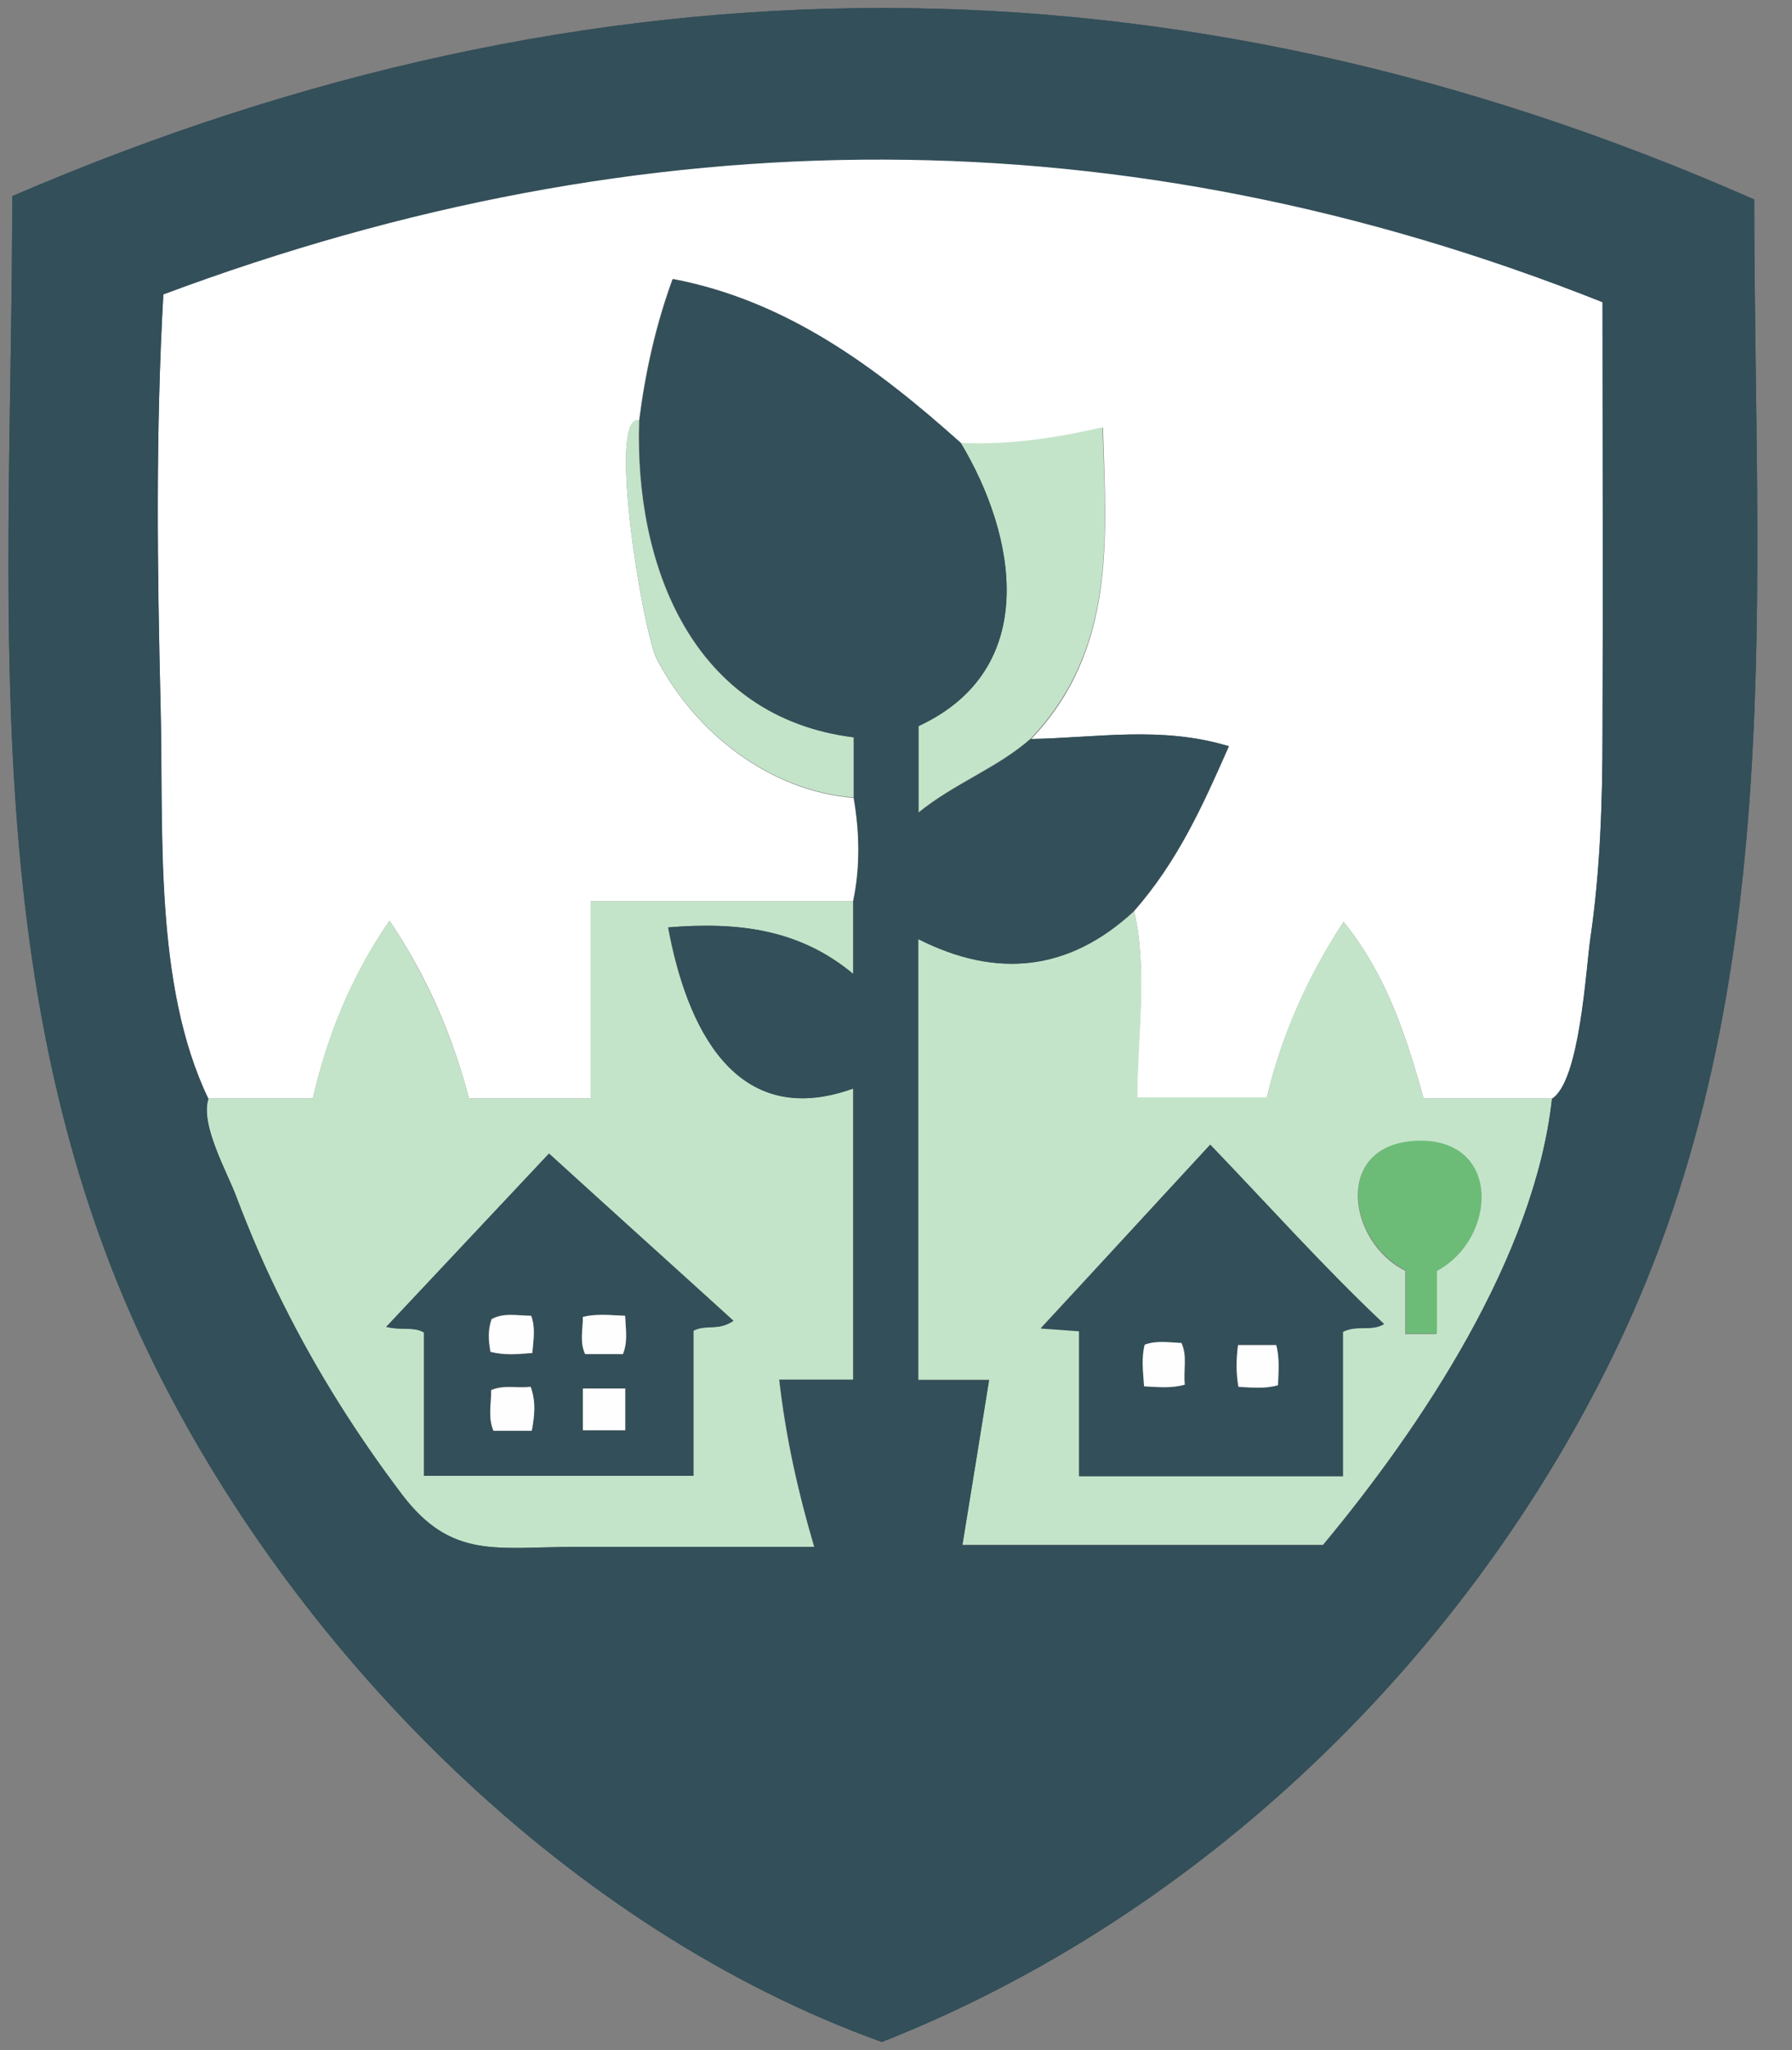 <?xml version="1.0" encoding="utf-8"?>
<!-- Generator: Adobe Illustrator 28.3.0, SVG Export Plug-In . SVG Version: 6.00 Build 0)  -->
<svg version="1.1" id="Laag_1" xmlns="http://www.w3.org/2000/svg" xmlns:xlink="http://www.w3.org/1999/xlink" x="0px" y="0px"
	 viewBox="0 0 322.5 369" style="enable-background:new 0 0 322.5 369;" xml:space="preserve">
<rect x="0" y="0" width="322.5" height="369" fill="#808080" stroke="none"/>
<style type="text/css">
	.st0{clip-path:url(#SVGID_00000039817490351492223210000009151414942462724234_);fill:#334F59;}
	.st1{clip-path:url(#SVGID_00000039817490351492223210000009151414942462724234_);fill:#FFFFFF;}
	.st2{clip-path:url(#SVGID_00000039817490351492223210000009151414942462724234_);fill:#C4E4C9;}
	.st3{clip-path:url(#SVGID_00000039817490351492223210000009151414942462724234_);fill:#6CBC78;}
	.st4{clip-path:url(#SVGID_00000039817490351492223210000009151414942462724234_);fill:#FEFEFE;}
</style>
<g>
	<defs>
		<rect id="SVGID_1_" x="-3.3" y="-4.5" width="325.2" height="377"/>
	</defs>
	<clipPath id="SVGID_00000160188314964165910110000017579832848186330755_">
		<use xlink:href="#SVGID_1_"  style="overflow:visible;"/>
	</clipPath>
	<path style="clip-path:url(#SVGID_00000160188314964165910110000017579832848186330755_);fill:#334F59;" d="M2.2,35.3
		c104.5-45,208.9-45.5,313.5,0.6c0,70.2,6.5,141.5-24.7,206.6c-26.6,55.6-74.7,102.3-132.3,125C102.8,347.4,54.1,298.6,28,246.1
		C-5.1,179.8,2.2,107.1,2.2,35.3 M172.9,79.7c10.1,16.8,14.4,40.8-7.6,51v15.6c6.5-5.3,14.2-8,20.2-13.3c11.7-0.2,23.5-2.4,35.6,1.3
		c-4.7,10.8-9.2,20.7-17.1,29.7c-11.7,10.9-24.8,12.1-38.8,5v79.4H178c-1.6,10.1-3.2,19.8-4.8,29.7h64.9
		c17.8-21.4,38.1-51.9,41.2-80.3c5-3.2,6.1-23.3,6.9-28.8c1.8-12.3,2.2-24.7,2.2-37.1c0.1-25.8,0-51.6,0-77.5
		c-86-34.2-172.3-33.8-259-1.4c-1.4,24.6-1.1,49.4-0.5,74c0.6,22.2-1.3,50.2,8.6,70.8c-1.5,4.7,3.5,13.3,5.1,17.7
		c2.5,6.6,5.3,13.1,8.5,19.4c6,12,13.2,23.4,21.3,34.1c8.9,11.7,17.1,9.4,31,9.4c14.4,0,28.8,0,43.2,0c-3-10-5.1-19.7-6.3-30.1h13.3
		v-52.4c-21.4,7.7-30.1-11.3-33.3-29c12.3-1,23.5,0.2,33.3,8.4v-13.1c1.3-6.2,1.1-12.4,0.1-18.6v-10.9c-29-3.6-39.5-30.9-38.6-57.1
		c1.1-8.6,3-17,6-25.4C141.6,54.1,157.7,66.1,172.9,79.7"/>
	<path style="clip-path:url(#SVGID_00000160188314964165910110000017579832848186330755_);fill:#FFFFFF;" d="M204.1,164
		c7.9-9,12.3-18.9,17.1-29.7c-12.1-3.7-23.9-1.5-35.6-1.3c15.3-16.1,13.5-36,12.9-56c-8.7,2-17,3.2-25.5,2.8
		c-15.2-13.6-31.3-25.6-52-29.5c-3.1,8.4-4.9,16.8-6,25.4c-5.8-1.3,0.7,38.1,3.2,42.9c6.9,13.3,20.3,23.8,35.4,25
		c1.1,6.2,1.2,12.4-0.1,18.6c-15.6,0-31.2,0-47.2,0v35.5H84.4c-3-11.5-7.6-22-14.3-32c-6.9,10-11.2,20.7-13.8,32H37.5
		c-9.9-20.6-8.1-48.6-8.6-70.8c-0.6-24.6-0.9-49.4,0.5-74c86.7-32.4,173-32.8,259,1.4c0,25.8,0.1,51.6,0,77.5
		c0,12.4-0.4,24.8-2.2,37.1c-0.8,5.6-1.8,25.6-6.9,28.8c-7.6,0-15.3,0-23.1,0c-3.2-11.5-6.8-22.4-14.4-31.8
		c-6.6,10.1-11.2,20.6-13.8,31.6h-23.4C204.6,186.9,206.6,174.3,204.1,164"/>
	<path style="clip-path:url(#SVGID_00000160188314964165910110000017579832848186330755_);fill:#C4E4C9;" d="M37.5,197.7h18.8
		c2.6-11.4,6.9-22.1,13.8-32c6.6,10,11.3,20.5,14.3,32h21.9v-35.5h47.2v13.1c-9.8-8.2-21-9.4-33.3-8.4c3.3,17.7,12,36.7,33.3,29
		v52.4h-13.3c1.2,10.5,3.4,20.1,6.3,30.1c-14.4,0-28.8,0-43.2,0c-13.9,0-22.2,2.3-31-9.4c-8.1-10.7-15.3-22.1-21.3-34.1
		c-3.1-6.3-6-12.8-8.5-19.4C40.9,211,36,202.4,37.5,197.7 M76.3,265.6h48.5v-26.1c2.2-1.2,4.4,0.1,7.2-1.8
		c-11.2-10.1-22.1-20-33.2-30.1c-8.8,9.4-18.9,20.1-29.3,31.2c2.9,0.7,4.8-0.1,6.8,1V265.6z"/>
	<path style="clip-path:url(#SVGID_00000160188314964165910110000017579832848186330755_);fill:#C4E4C9;" d="M204.1,164
		c2.5,10.3,0.6,22.9,0.6,33.5H228c2.6-11,7.1-21.5,13.8-31.6c7.6,9.4,11.2,20.4,14.4,31.8c7.8,0,15.5,0,23.1,0
		c-3.1,28.4-23.4,58.9-41.2,80.3h-64.9c1.6-9.9,3.2-19.6,4.8-29.7h-12.7V169C179.3,176.1,192.3,174.9,204.1,164 M217.8,206
		c-10.2,11-20.1,21.8-30.5,33c2.6,0.2,4.5,0.3,6.9,0.5v26.1h47.4v-26c2.6-1.2,5.1,0.1,7.4-1.4C238.1,228,228.2,216.9,217.8,206
		 M258.6,228.7c10.8-5.8,11.6-24-3.8-23.3c-14.9,0.6-12.3,18.2-1.9,23.3v11.4h5.6V228.7z"/>
	<path style="clip-path:url(#SVGID_00000160188314964165910110000017579832848186330755_);fill:#C4E4C9;" d="M172.9,79.7
		c8.5,0.4,16.8-0.8,25.5-2.8c0.7,20.1,2.4,39.9-12.9,56c-6,5.3-13.7,8-20.2,13.3v-15.6C187.3,120.5,183,96.5,172.9,79.7"/>
	<path style="clip-path:url(#SVGID_00000160188314964165910110000017579832848186330755_);fill:#C4E4C9;" d="M153.6,143.5
		c-15.2-1.2-28.6-11.8-35.4-25c-2.5-4.8-9-44.2-3.2-42.9c-0.9,26.2,9.6,53.5,38.6,57.1V143.5z"/>
	<path style="clip-path:url(#SVGID_00000160188314964165910110000017579832848186330755_);fill:#334F59;" d="M76.3,265.6v-25.8
		c-2-1.1-3.9-0.3-6.8-1c10.4-11.1,20.5-21.8,29.3-31.2c11.1,10.1,22.1,20,33.2,30.1c-2.7,1.9-5,0.6-7.2,1.8v26.1H76.3z M95.7,257.5
		c0.5-2.7,0.7-5.2-0.2-8c-2.4,0.4-4.8-0.4-7.1,0.6c0.1,2.5-0.6,5,0.4,7.3H95.7z M112.6,249.9h-7.6v7.5h7.6V249.9z M112.1,243.7
		c1-2.2,0.5-4.5,0.4-6.9c-2.7-0.1-5.1-0.4-7.6,0.2c0,2.4-0.6,4.5,0.4,6.7H112.1z M95.8,243.5c0.2-2.4,0.6-4.6-0.3-6.7
		c-2.5,0-4.8-0.7-7.1,0.6c-0.7,2-0.5,3.9-0.2,5.9C90.8,244,93.1,243.8,95.8,243.5"/>
	<path style="clip-path:url(#SVGID_00000160188314964165910110000017579832848186330755_);fill:#334F59;" d="M217.8,206
		c10.4,10.8,20.3,21.9,31.3,32.3c-2.3,1.4-4.8,0.1-7.4,1.4v26h-47.5v-26.1c-2.4-0.2-4.3-0.3-6.9-0.5
		C197.7,227.8,207.7,217,217.8,206 M205.9,249.5c2.6,0.2,4.9,0.4,7.4-0.3c-0.3-2.6,0.5-5-0.6-7.5c-2.3,0-4.4-0.4-6.6,0.3
		C205.4,244.3,205.7,246.7,205.9,249.5 M222.8,242.1c-0.3,2.4-0.4,4.8,0,7.4c2.4,0.2,4.7,0.5,7.1-0.3c0.1-2.5,0.4-4.8-0.3-7.2H222.8
		z"/>
	<path style="clip-path:url(#SVGID_00000160188314964165910110000017579832848186330755_);fill:#6CBC78;" d="M258.6,228.7v11.3H253
		v-11.4c-10.4-5.1-13.1-22.6,1.9-23.3C270.3,204.7,269.5,222.9,258.6,228.7"/>
	<path style="clip-path:url(#SVGID_00000160188314964165910110000017579832848186330755_);fill:#FEFEFE;" d="M95.7,257.5h-6.9
		c-1-2.4-0.4-4.8-0.4-7.3c2.4-1,4.7-0.3,7.1-0.6C96.5,252.3,96.2,254.8,95.7,257.5"/>
	
		<rect x="104.9" y="249.9" style="clip-path:url(#SVGID_00000160188314964165910110000017579832848186330755_);fill:#FEFEFE;" width="7.6" height="7.5"/>
	<path style="clip-path:url(#SVGID_00000160188314964165910110000017579832848186330755_);fill:#FEFEFE;" d="M112.1,243.7h-6.8
		c-1-2.2-0.4-4.3-0.4-6.7c2.5-0.6,4.9-0.3,7.6-0.2C112.6,239.2,113,241.5,112.1,243.7"/>
	<path style="clip-path:url(#SVGID_00000160188314964165910110000017579832848186330755_);fill:#FEFEFE;" d="M95.8,243.5
		c-2.7,0.2-5,0.4-7.5-0.2c-0.4-2-0.5-3.9,0.2-5.9c2.3-1.2,4.6-0.6,7.1-0.6C96.4,239,96,241.1,95.8,243.5"/>
	<path style="clip-path:url(#SVGID_00000160188314964165910110000017579832848186330755_);fill:#FEFEFE;" d="M205.9,249.5
		c-0.2-2.8-0.5-5.1,0.1-7.5c2.2-0.8,4.4-0.4,6.6-0.3c1.1,2.4,0.3,4.9,0.6,7.5C210.7,249.9,208.5,249.6,205.9,249.5"/>
	<path style="clip-path:url(#SVGID_00000160188314964165910110000017579832848186330755_);fill:#FEFEFE;" d="M222.8,242.1h6.9
		c0.6,2.4,0.4,4.6,0.3,7.2c-2.4,0.7-4.7,0.4-7.1,0.3C222.4,246.9,222.5,244.5,222.8,242.1"/>
	<path style="clip-path:url(#SVGID_00000160188314964165910110000017579832848186330755_);fill:#334F59;" d="M2.2,35.3
		c104.5-45,208.9-45.5,313.5,0.6c0,70.2,6.5,141.5-24.7,206.6c-26.6,55.6-74.7,102.3-132.3,125C102.8,347.4,54.1,298.6,28,246.1
		C-5.1,179.8,2.2,107.1,2.2,35.3 M172.9,79.7c10.1,16.8,14.4,40.8-7.6,51v15.6c6.5-5.3,14.2-8,20.2-13.3c11.7-0.2,23.5-2.4,35.6,1.3
		c-4.7,10.8-9.2,20.7-17.1,29.7c-11.7,10.9-24.8,12.1-38.8,5v79.4H178c-1.6,10.1-3.2,19.8-4.8,29.7h64.9
		c17.8-21.4,38.1-51.9,41.2-80.3c5-3.2,6.1-23.3,6.9-28.8c1.8-12.3,2.2-24.7,2.2-37.1c0.1-25.8,0-51.6,0-77.5
		c-86-34.2-172.3-33.8-259-1.4c-1.4,24.6-1.1,49.4-0.5,74c0.6,22.2-1.3,50.2,8.6,70.8c-1.5,4.7,3.5,13.3,5.1,17.7
		c2.5,6.6,5.3,13.1,8.5,19.4c6,12,13.2,23.4,21.3,34.1c8.9,11.7,17.1,9.4,31,9.4c14.4,0,28.8,0,43.2,0c-3-10-5.1-19.7-6.3-30.1h13.3
		v-52.4c-21.4,7.7-30.1-11.3-33.3-29c12.3-1,23.5,0.2,33.3,8.4v-13.1c1.3-6.2,1.1-12.4,0.1-18.6v-10.9c-29-3.6-39.5-30.9-38.6-57.1
		c1.1-8.6,3-17,6-25.4C141.6,54.1,157.7,66.1,172.9,79.7"/>
</g>
<g>
	<defs>
		<rect id="SVGID_00000135683902423212490880000010751839124093261236_" x="-3.3" y="-4.5" width="1705.6" height="377"/>
	</defs>
	<clipPath id="SVGID_00000133531619487992175760000014166798031849652637_">
		<use xlink:href="#SVGID_00000135683902423212490880000010751839124093261236_"  style="overflow:visible;"/>
	</clipPath>
</g>
</svg>
